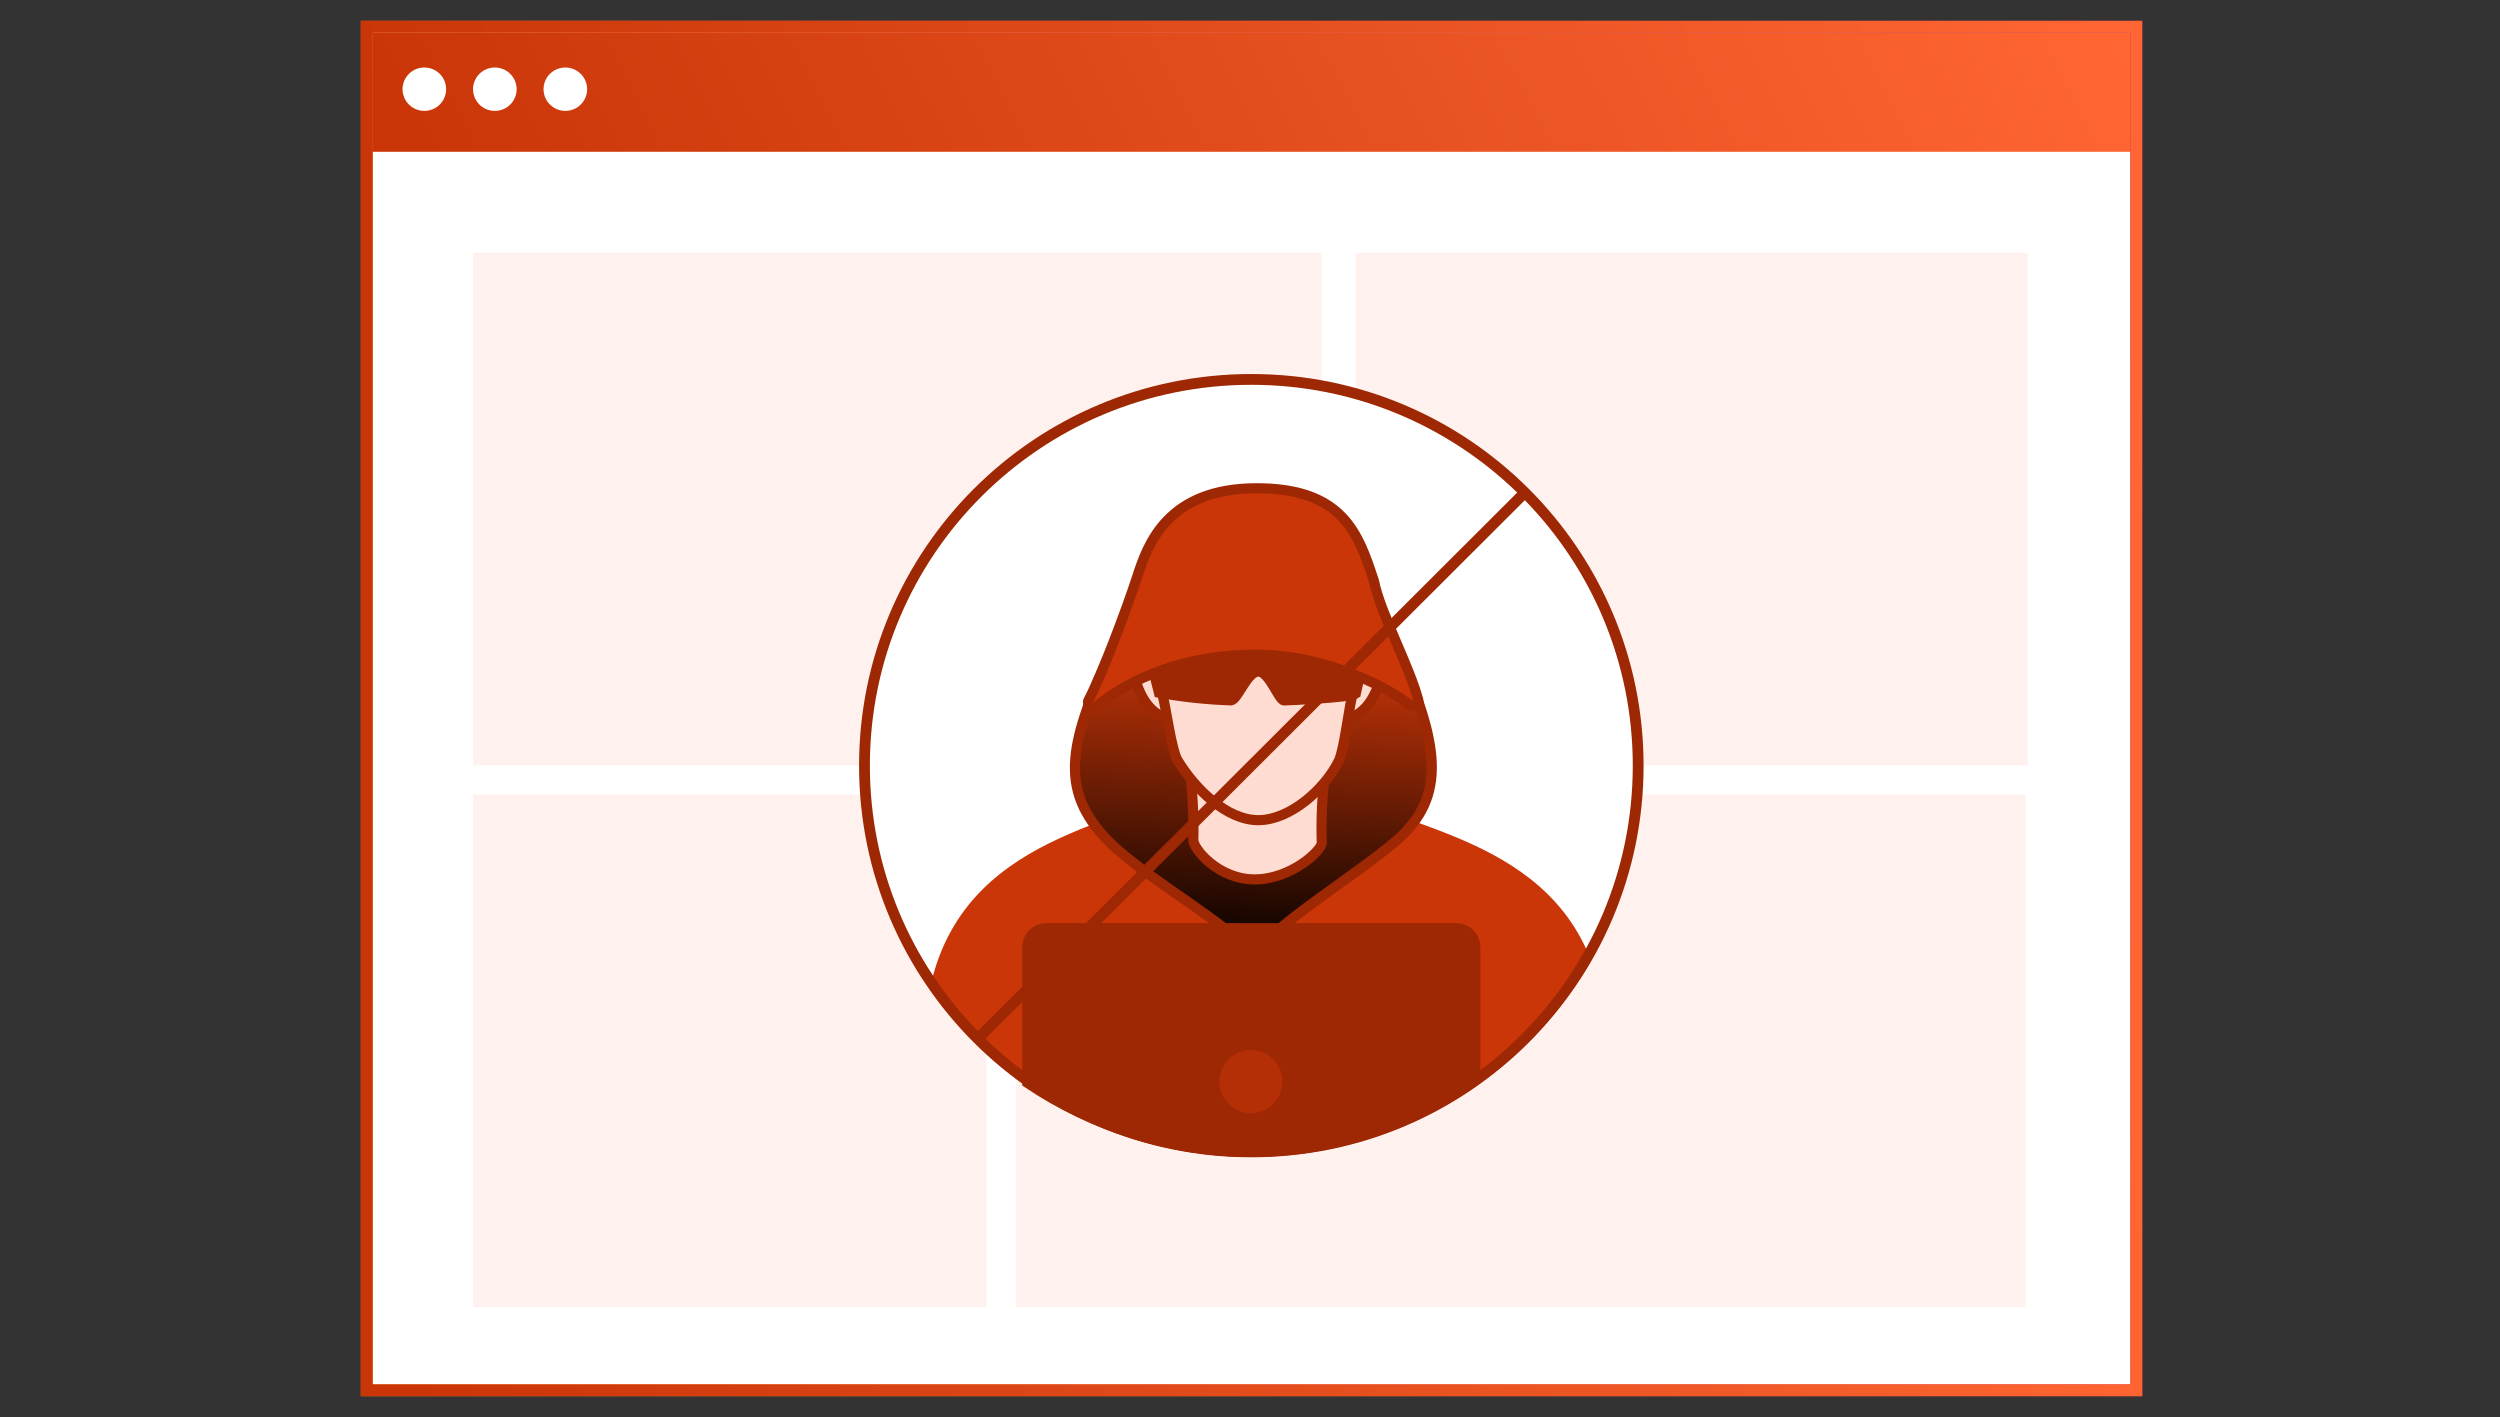 <svg width="741" height="420" viewBox="0 0 741 420" fill="none" xmlns="http://www.w3.org/2000/svg">
<rect x="0" y="0" width="741" height="420" fill="#333333" stroke="none"/>
<path d="M633.206 7.922H108.706V412.08H633.206V7.922Z" fill="white"/>
<path d="M631.806 9.631H109.025V44.991H631.806V9.631Z" fill="url(#paint0_linear_2135_1025)"/>
<path d="M634.965 413.836H106.945V6.164H634.965V413.836ZM110.465 410.322H631.445V9.678H110.465V410.322Z" fill="url(#paint1_linear_2135_1025)"/>
<path d="M634.965 413.836H106.945V6.164H634.965V413.836ZM110.465 410.322H631.445V9.678H110.465V410.322Z" fill="url(#paint2_linear_2135_1025)"/>
<path d="M125.774 32.868C129.342 32.868 132.235 29.989 132.235 26.438C132.235 22.887 129.342 20.009 125.774 20.009C122.206 20.009 119.313 22.887 119.313 26.438C119.313 29.989 122.206 32.868 125.774 32.868Z" fill="white"/>
<path d="M146.671 32.868C150.239 32.868 153.132 29.989 153.132 26.438C153.132 22.887 150.239 20.009 146.671 20.009C143.103 20.009 140.21 22.887 140.21 26.438C140.21 29.989 143.103 32.868 146.671 32.868Z" fill="white"/>
<path d="M167.565 32.868C171.133 32.868 174.026 29.989 174.026 26.438C174.026 22.887 171.133 20.009 167.565 20.009C163.997 20.009 161.104 22.887 161.104 26.438C161.104 29.989 163.997 32.868 167.565 32.868Z" fill="white"/>
<path d="M391.709 74.927H140.21V226.879H391.709V74.927Z" fill="#FFF2EE"/>
<path d="M601.021 74.927H401.851V226.879H601.021V74.927Z" fill="#FFF2EE"/>
<path d="M600.382 235.482H301.09V387.434H600.382V235.482Z" fill="#FFF2EE"/>
<path d="M292.405 235.482H140.21V387.434H292.405V235.482Z" fill="#FFF2EE"/>
<path d="M370.889 341.419C434.216 341.419 485.553 290.164 485.553 226.939C485.553 163.713 434.216 112.458 370.889 112.458C307.562 112.458 256.225 163.713 256.225 226.939C256.225 290.164 307.562 341.419 370.889 341.419Z" fill="white"/>
<path d="M370.893 341.421C390.936 341.427 410.631 336.183 428.01 326.213C445.389 316.244 459.844 301.897 469.934 284.606C454.28 244.863 402.413 246.852 395.943 231.676C395.236 229.687 394.836 227.603 394.754 225.494C387.362 226.984 379.847 227.789 372.307 227.899C364.773 227.79 357.265 226.986 349.879 225.496C349.795 227.601 349.407 229.682 348.728 231.676C342.446 247.094 287.762 244.384 277.188 292.871C287.758 307.877 301.791 320.123 318.101 328.573C334.411 337.023 352.518 341.43 370.893 341.421Z" fill="#CA3608" stroke="#CA3608" stroke-width="3" stroke-miterlimit="10"/>
<path d="M371.491 284.845C371.491 277.945 340.124 261.104 328.524 249.293C313.124 233.615 317.299 219.38 329.894 191.618C341.566 165.865 339.513 145.456 372.975 145.456C405.431 145.456 402.196 165.721 413.742 191.53C426.453 219.941 429.353 235.873 413.742 249.299C401.188 260.095 371.507 277.951 371.507 284.85L371.491 284.845Z" fill="url(#paint3_linear_2135_1025)" stroke="#9E2803" stroke-width="3" stroke-miterlimit="10"/>
<path d="M391.768 249.785C391.545 242.705 391.883 235.618 392.779 228.59L352.667 228.172C353.503 235.056 353.85 241.99 353.702 248.923C353.561 251.438 361.007 260.654 371.881 260.654C382.755 260.654 391.937 251.938 391.768 249.785Z" fill="#FFDCD1" stroke="#9E2803" stroke-width="3" stroke-miterlimit="10"/>
<path d="M345.266 195.214C344.977 192.867 341.495 188.654 337.385 191.356C333.368 193.998 337.226 213.74 348.443 213.007" fill="#FFDCD1"/>
<path d="M345.266 195.214C344.977 192.867 341.495 188.654 337.385 191.356C333.368 193.998 337.226 213.74 348.443 213.007" stroke="#9E2803" stroke-width="3" stroke-miterlimit="10"/>
<path d="M400.326 195.214C400.616 192.867 404.095 188.654 408.208 191.356C412.224 193.998 408.364 213.74 397.15 213.007" fill="#FFDCD1"/>
<path d="M400.326 195.214C400.616 192.867 404.095 188.654 408.208 191.356C412.224 193.998 408.364 213.74 397.15 213.007" stroke="#9E2803" stroke-width="3" stroke-miterlimit="10"/>
<path d="M403.908 179.883C404.156 188.405 403.184 196.919 401.022 205.166C399.847 209.339 398.447 222.127 396.843 225.447C392.811 233.797 382.421 243.097 372.974 243.097C363.528 243.097 354.205 233.797 349.103 225.447C347.145 222.252 345.602 209.438 344.39 205.176C341.58 195.309 342.04 186.27 342.04 179.883C342.04 160.506 355.066 147.606 372.96 147.606C390.855 147.606 403.908 160.506 403.908 179.883Z" fill="#FFDCD1" stroke="#9E2803" stroke-width="3" stroke-miterlimit="10"/>
<path d="M343.507 205.313C350.573 206.588 357.723 207.351 364.899 207.594C366.82 207.42 369.671 199.039 372.959 199.039C376.247 199.039 379.03 207.61 380.61 207.61C382.19 207.61 400.554 206.67 401.841 205.655L403.827 196.793C403.827 196.793 381.753 191.387 371.494 191.387C361.235 191.387 341.022 195.528 341.022 195.528L343.507 205.313Z" fill="#9E2803" stroke="#9E2803" stroke-width="3" stroke-miterlimit="10"/>
<path d="M322.632 207.564C322.302 208.196 322.462 208.973 323.015 209.423C323.569 209.873 324.362 209.871 324.913 209.418C334.82 201.28 350.886 194.028 372.178 194.028C383.035 194.028 393.271 196.717 401.432 199.964C409.619 203.222 415.6 206.995 417.963 209.057C418.46 209.491 419.182 209.549 419.742 209.201C420.302 208.852 420.569 208.178 420.399 207.541C419.08 202.595 416.548 196.686 414.06 190.879C413.867 190.427 413.674 189.977 413.482 189.527C410.779 183.207 408.248 177.113 407.245 172.263C407.233 172.207 407.218 172.151 407.2 172.097L407.13 171.885C404.919 165.18 402.661 158.333 397.755 153.221C392.709 147.964 385.069 144.72 372.488 144.72C359.424 144.72 351.282 148.769 346.023 154.216C340.822 159.601 338.598 166.204 337.06 170.936C333.987 180.392 326.731 199.722 322.632 207.564Z" fill="#CA3608" stroke="#9E2803" stroke-width="3" stroke-linejoin="round"/>
<path d="M304.495 320.959V280.78C304.495 279.276 305.093 277.834 306.158 276.771C307.223 275.708 308.667 275.11 310.173 275.11H431.603C432.349 275.11 433.087 275.257 433.776 275.542C434.465 275.827 435.091 276.244 435.619 276.771C436.146 277.297 436.564 277.923 436.85 278.61C437.135 279.298 437.282 280.036 437.282 280.78V319.651C437.282 319.651 408.008 341.421 370.009 341.421C346.64 341.124 323.867 334.012 304.495 320.959Z" fill="#9E2803" stroke="#9E2803" stroke-width="3" stroke-miterlimit="10"/>
<path fill-rule="evenodd" clip-rule="evenodd" d="M370.892 110.859C306.681 110.859 254.627 162.83 254.627 226.939C254.627 291.048 306.681 343.018 370.892 343.018C435.104 343.018 487.158 291.048 487.158 226.939C487.158 162.83 435.104 110.859 370.892 110.859ZM257.83 226.939C257.83 164.596 308.449 114.057 370.892 114.057C401.537 114.057 429.334 126.229 449.697 145.995L289.819 305.618C270.021 285.287 257.83 257.534 257.83 226.939ZM292.083 307.879C312.447 327.647 340.246 339.821 370.892 339.821C433.335 339.821 483.955 289.282 483.955 226.939C483.955 196.341 471.762 168.587 451.962 148.256L292.083 307.879Z" fill="#9E2803"/>
<circle cx="370.762" cy="320.595" r="9.36" fill="#CA3608" fill-opacity="0.5"/>
<defs>
<linearGradient id="paint0_linear_2135_1025" x1="109.025" y1="13.95" x2="524.356" y2="-198.325" gradientUnits="userSpaceOnUse">
<stop stop-color="#CA3608"/>
<stop offset="1" stop-color="#FF6633"/>
</linearGradient>
<linearGradient id="paint1_linear_2135_1025" x1="761.259" y1="61.304" x2="101.472" y2="342.652" gradientUnits="userSpaceOnUse">
<stop stop-color="#911475"/>
<stop offset="0.339" stop-color="#CE2F55"/>
<stop offset="0.683" stop-color="#FF6633"/>
<stop offset="0.954" stop-color="#F6821F"/>
</linearGradient>
<linearGradient id="paint2_linear_2135_1025" x1="106.945" y1="55.965" x2="634.962" y2="32.322" gradientUnits="userSpaceOnUse">
<stop stop-color="#CA3608"/>
<stop offset="1" stop-color="#FF6633"/>
</linearGradient>
<linearGradient id="paint3_linear_2135_1025" x1="318.414" y1="281.422" x2="323.194" y2="189.445" gradientUnits="userSpaceOnUse">
<stop stop-color="#AE2F07"/>
<stop/>
<stop offset="1" stop-color="#CA3608"/>
</linearGradient>
</defs>
</svg>